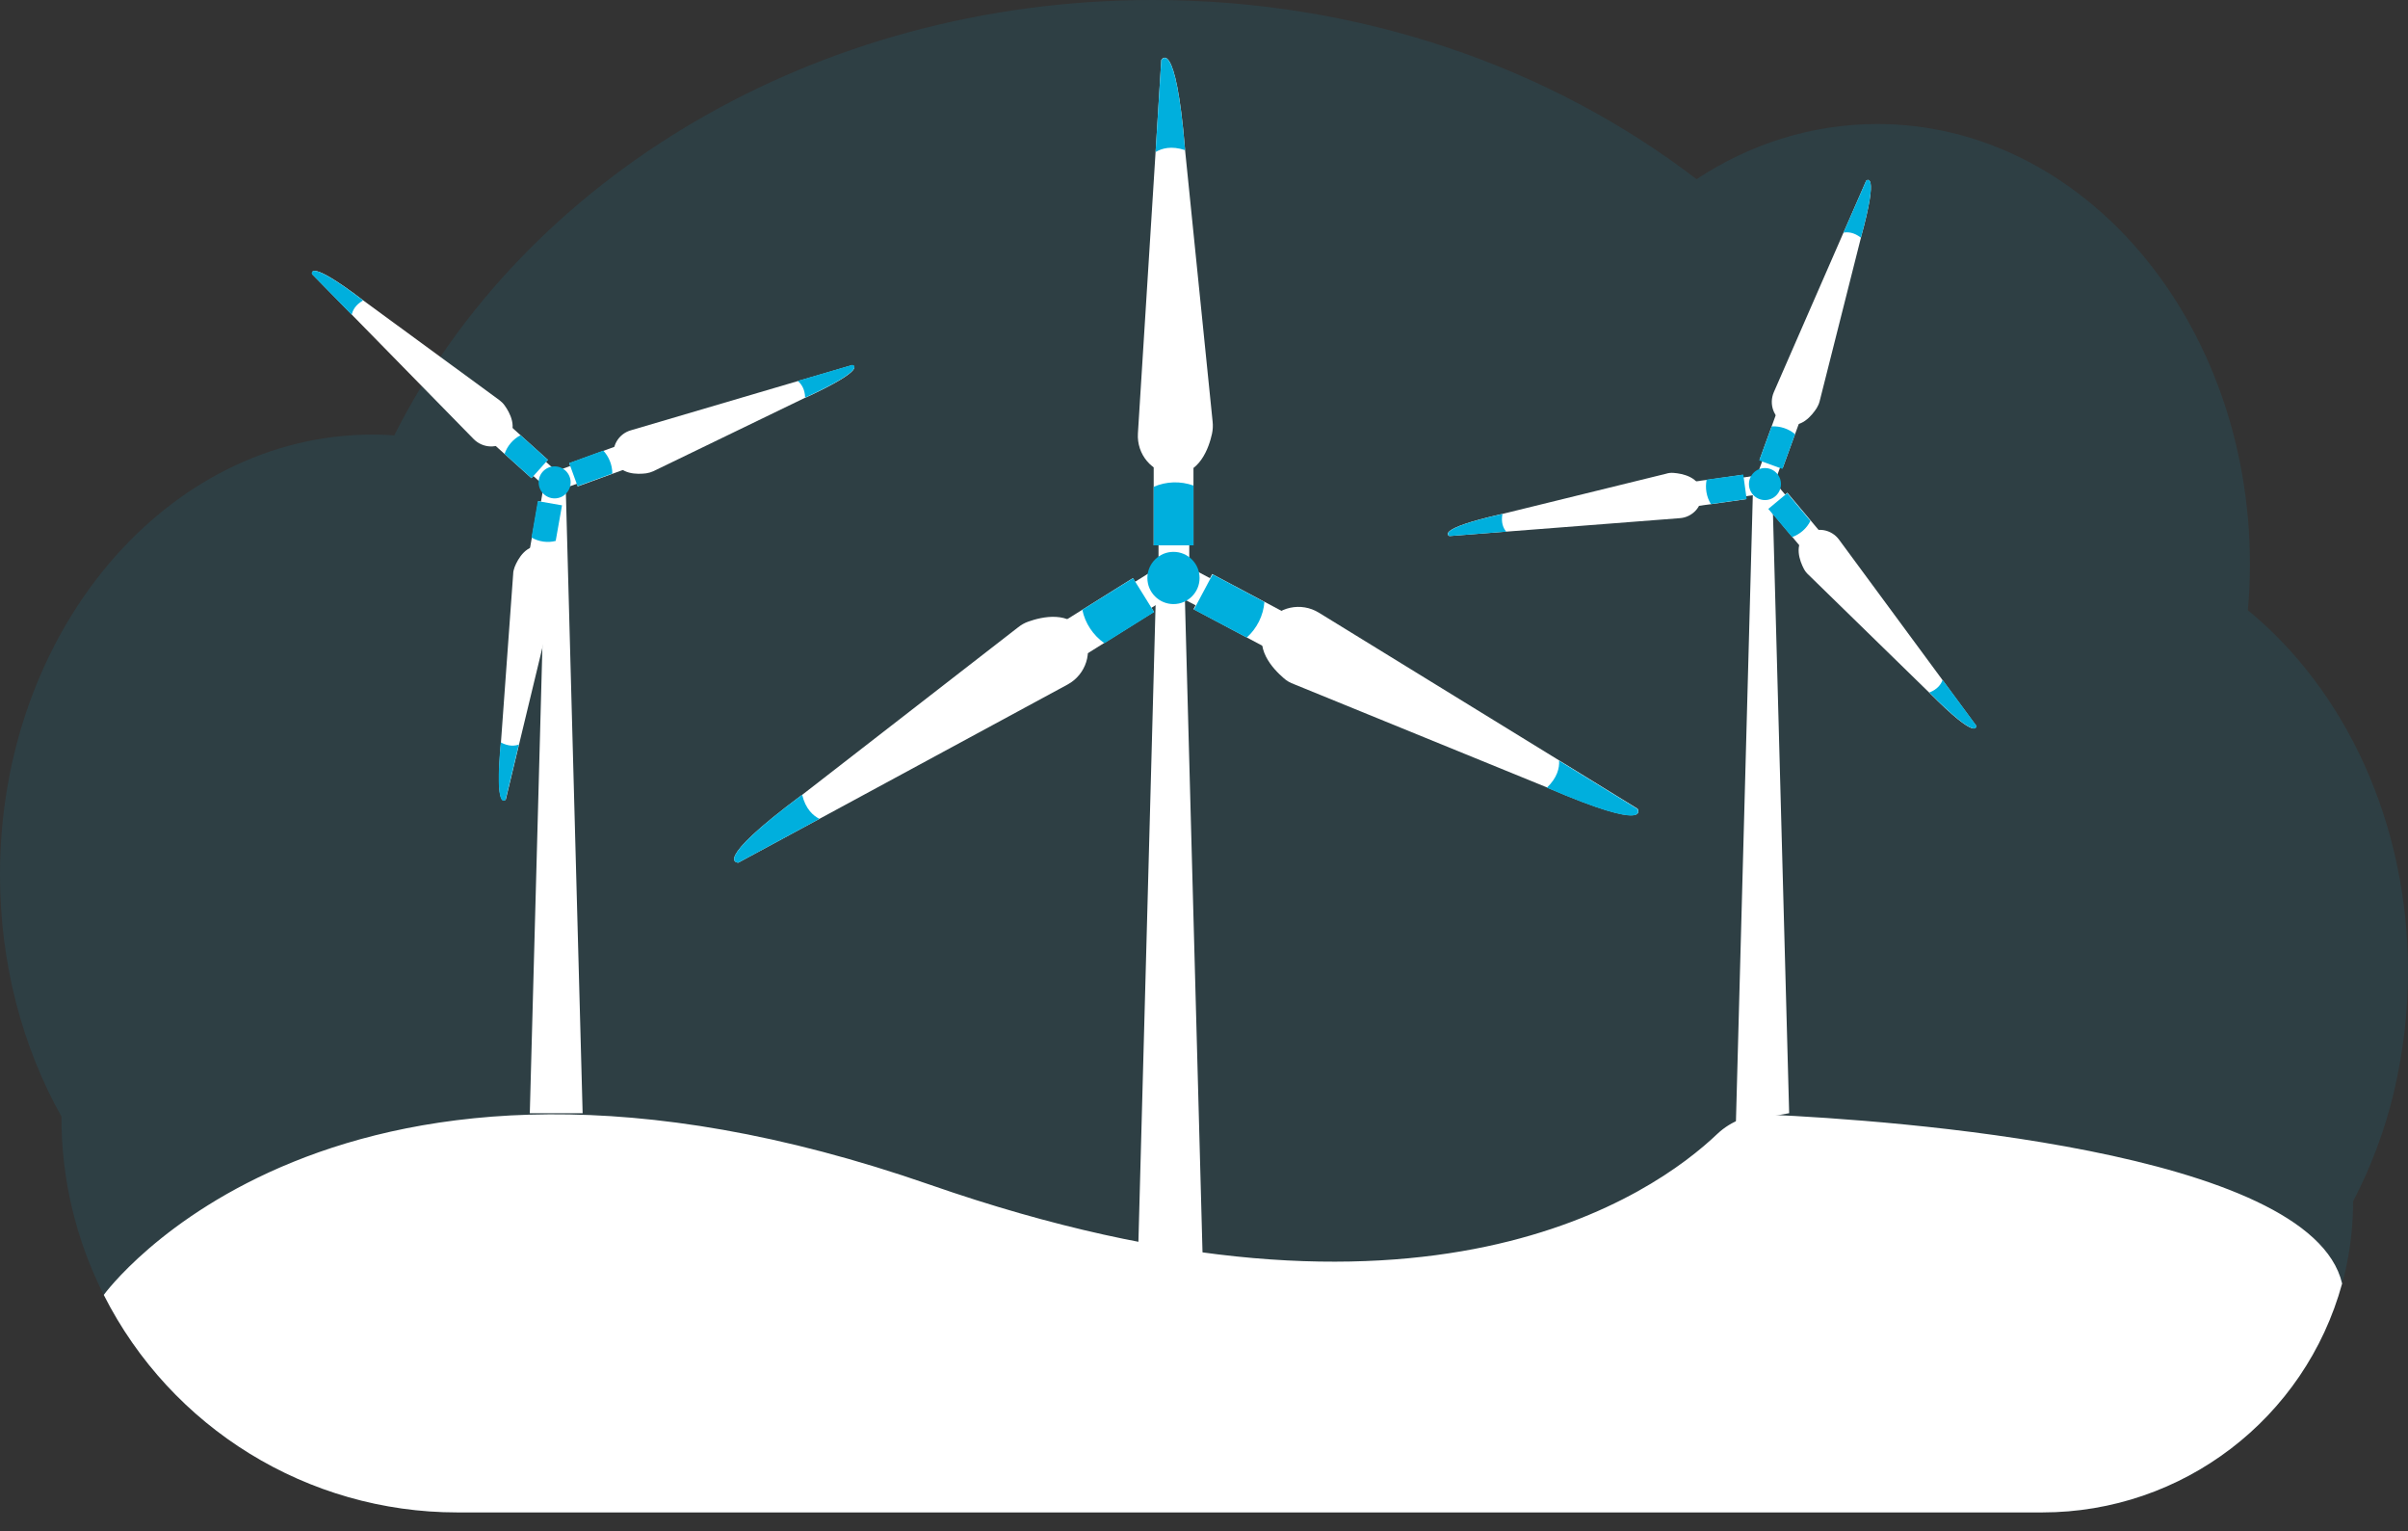 <?xml version="1.0" encoding="utf-8"?>
<!-- Generator: Adobe Illustrator 23.0.3, SVG Export Plug-In . SVG Version: 6.00 Build 0)  -->
<svg version="1.1" id="e96522f1-fece-48a6-894d-75176804884c"
	 xmlns="http://www.w3.org/2000/svg" xmlns:xlink="http://www.w3.org/1999/xlink" x="0px" y="0px" viewBox="0 0 1144 727.2"
	 style="enable-background:new 0 0 1144 727.2;" xml:space="preserve">
<rect x="0" y="0" width="1144" height="727.2" fill="#333333" stroke="none"/>
<style type="text/css">
	.st0{opacity:0.1;fill:#00AFDD;enable-background:new    ;}
	.st1{fill:#FFFFFF;}
	.st2{fill:#00AFDD;}
</style>
<title>wind turbine</title>
<path class="st0" d="M1144,461.3c0,19.5-2.3,38.8-6.8,57.8c-4.3,17.9-10.8,35.2-19.3,51.5c0.1,81.4-65.8,147.6-147.3,147.7
	c-0.1,0-0.3,0-0.4,0H217.2c-71,0-135.9-40-167.9-103.3l0,0c-13.3-26.3-20.2-55.3-20.1-84.7C10.7,497.3,0,457.8,0,415.4
	c0-115.4,79.2-209,177-209c3.5,0,6.9,0.1,10.3,0.4C248.6,84.9,387,0,547.7,0c98.8,0,189.2,32.1,258.3,85.1
	c25.4-16.7,54.7-26.2,85.9-26.2c97.8,0,177,93.6,177,209c0,7.4-0.3,14.7-1,21.9C1113.9,327.5,1144,390.2,1144,461.3z"/>
<polygon class="st1" points="574.6,717.4 537.4,717.4 549.2,279.8 562.8,279.8 "/>
<g>
	<g>
		<path class="st1" d="M609.9,322.1c-5-4.3-14.9-14.6-8.1-25.6c5.1-8.4,16.4-10.7,24.8-5.5l114.2,70.2l37.2,22.9
			c0,0,7.3,11.6-42.8-10l-0.2-0.1l-120.1-49C613,324.3,611.3,323.4,609.9,322.1z"/>
		
			<rect x="580.1" y="270.4" transform="matrix(0.469 -0.883 0.883 0.469 56.185 674.725)" class="st1" width="18.9" height="40.5"/>
		
			<rect x="565" y="272.7" transform="matrix(0.469 -0.883 0.883 0.469 54.983 654.648)" class="st1" width="14.6" height="17.8"/>
		<path class="st2" d="M734.9,374.1c5-4.8,6-9.4,5.8-12.8l37.2,22.9c0,0,7.3,11.6-42.8-10L734.9,374.1z"/>
		<path class="st2" d="M592.3,302.8l-25.1-13.3l8.9-16.7l24.6,13.1C600.2,292.3,597.2,298.4,592.3,302.8z"/>
	</g>
	<g>
		<path class="st1" d="M575.8,206c-1.4,6.4-5.9,20-18.7,19.2c-9.8-0.6-17.1-9.4-16.5-19.3L549,72.1l2.7-43.6c0,0,6.8-11.9,11.3,42.5
			l0,0.2l13.1,129.1C576.3,202.2,576.2,204.1,575.8,206z"/>
		<rect x="548.1" y="218.5" class="st1" width="18.9" height="40.5"/>
		<rect x="550.4" y="249.4" class="st1" width="14.6" height="17.8"/>
		<path class="st2" d="M563,71.3c-6.6-2.2-11.1-0.8-14,0.9l2.7-43.6c0,0,6.8-11.9,11.3,42.5L563,71.3z"/>
		<path class="st2" d="M567,230.6V259h-18.9v-27.8C554.1,228.6,560.8,228.4,567,230.6z"/>
	</g>
	<g>
		<path class="st1" d="M488.6,295.2c6.2-2.2,20-5.6,26.2,5.7c4.7,8.6,1.1,19.5-7.6,24.2l-117.9,63.8l-38.5,20.8
			c0,0-13.7,0.5,30.1-32.1l0.2-0.1L483.6,298C485.1,296.8,486.8,295.8,488.6,295.2z"/>
		
			<rect x="505.8" y="283.9" transform="matrix(0.848 -0.53 0.53 0.848 -75.499 323.351)" class="st1" width="40.5" height="18.9"/>
		
			<rect x="533.7" y="275.6" transform="matrix(0.848 -0.53 0.53 0.848 -67.446 330.494)" class="st1" width="17.8" height="14.6"/>
		<path class="st2" d="M381.1,377.5c1.6,6.7,5.2,9.9,8.2,11.4l-38.5,20.8c0,0-13.7,0.5,30.1-32.1L381.1,377.5z"/>
		<path class="st2" d="M514.2,289.6l24.1-15l10,16.1l-23.6,14.8C519.3,301.7,515.5,296,514.2,289.6z"/>
	</g>
	<circle class="st2" cx="557.5" cy="274.5" r="12.4"/>
</g>
<polygon class="st1" points="850,528.7 824.7,533.2 832.8,232.7 842,232.7 "/>
<polygon class="st1" points="276.8,528.7 251.7,528.7 259.7,232.7 268.8,232.7 "/>
<path class="st1" d="M1112.7,609.6c-17.6,64.2-75.9,108.7-142.4,108.7H217.2c-71,0-135.9-40-167.9-103.3l0,0
	c0,0,109.1-151,392.6-52.3c235.3,81.9,343.9,4.5,374-24.2c6.6-6.2,15.4-9.5,24.5-9.1C898,532,1097.8,546,1112.7,609.6L1112.7,609.6z
	"/>
<g>
	<g>
		<path class="st1" d="M307,224.8c-4,0.5-12.8,0.8-15.1-6.8c-1.7-5.8,1.9-11.9,7.7-13.6L379,181l25.9-7.6c0,0,8.3,1.4-22.3,15.5
			l-0.1,0l-72.1,34.9C309.3,224.3,308.2,224.6,307,224.8z"/>
		
			<rect x="271.6" y="215.3" transform="matrix(0.94 -0.342 0.342 0.94 -58.484 110.519)" class="st1" width="25" height="11.7"/>
		<rect x="267.4" y="220.8" transform="matrix(0.94 -0.342 0.342 0.94 -60.604 106.909)" class="st1" width="11" height="9"/>
		<path class="st2" d="M382.5,188.9c-0.1-4.3-1.9-6.6-3.5-8l25.9-7.6c0,0,8.3,1.4-22.3,15.5L382.5,188.9z"/>
		<path class="st2" d="M290.9,224.9l-16.5,6l-4-11l16.2-5.9C289.3,216.9,290.9,220.8,290.9,224.9z"/>
	</g>
	<g>
		<path class="st1" d="M239.7,192.5c2.4,3.3,6.7,10.9,1.1,16.5c-4.3,4.3-11.4,3.9-15.7-0.4l-57.9-59.1l-18.9-19.3
			c0,0-2.6-8,24.2,12.4l0.1,0.1l64.6,47.3C238.1,190.7,239,191.5,239.7,192.5z"/>
		
			<rect x="241.3" y="201.9" transform="matrix(0.669 -0.743 0.743 0.669 -77.543 254.582)" class="st1" width="11.7" height="25"/>
		
			<rect x="251.6" y="216.9" transform="matrix(0.669 -0.743 0.743 0.669 -80.504 263.93)" class="st1" width="9" height="11"/>
		<path class="st2" d="M172.5,142.7c-3.7,2.1-5,4.8-5.4,6.8l-18.9-19.3c0,0-2.6-8,24.2,12.4L172.5,142.7z"/>
		<path class="st2" d="M247.3,206.7l13,11.7l-7.8,8.7l-12.8-11.5C241,211.8,243.7,208.6,247.3,206.7z"/>
	</g>
	<g>
		<path class="st1" d="M244.5,269.3c1.5-3.8,5.7-11.5,13.5-9.7c5.9,1.4,9.4,7.6,8,13.5l-19.4,80.4l-6.3,26.2c0,0-5.4,6.5-2.3-27.1
			l0-0.1l5.8-79.9C243.8,271.5,244.1,270.4,244.5,269.3z"/>
		
			<rect x="246.7" y="245.5" transform="matrix(0.174 -0.985 0.985 0.174 -33.359 462.933)" class="st1" width="25" height="11.7"/>
		<rect x="255.7" y="235" transform="matrix(0.174 -0.985 0.985 0.174 -19.996 455.085)" class="st1" width="11" height="9"/>
		<path class="st2" d="M237.9,352.6c3.8,2,6.7,1.7,8.6,1l-6.3,26.2c0,0-5.4,6.5-2.3-27.1L237.9,352.6z"/>
		<path class="st2" d="M252.5,255.3l3-17.3l11.5,2l-3,16.9C260.2,257.9,256,257.3,252.5,255.3z"/>
	</g>
	<circle class="st2" cx="263.5" cy="229.1" r="7.6"/>
</g>
<g>
	<g>
		<path class="st1" d="M863.1,193.8c-2.2,3.4-7.6,10.3-14.9,7.2c-5.6-2.4-7.9-9.1-5.5-14.7l33.1-75.8l10.8-24.7c0,0,6.4-5.4-2.5,27
			l0,0.1l-19.6,77.6C864.2,191.7,863.7,192.8,863.1,193.8z"/>
		
			<rect x="833.1" y="203.1" transform="matrix(0.342 -0.94 0.94 0.342 360.072 932.041)" class="st1" width="25" height="11.7"/>
		<rect x="836.1" y="215.8" transform="matrix(0.342 -0.94 0.94 0.342 346.741 935.719)" class="st1" width="11" height="9"/>
		<path class="st2" d="M884.1,112.9c-3.3-2.6-6.3-2.8-8.3-2.4l10.8-24.7c0,0,6.4-5.4-2.5,27L884.1,112.9z"/>
		<path class="st2" d="M852.8,206.2l-6,16.5l-11-4l5.9-16.2C845.7,202.3,849.7,203.6,852.8,206.2z"/>
	</g>
	<g>
		<path class="st1" d="M795.1,224.6c4.1,0.3,12.7,1.9,13.3,9.8c0.5,6.1-4.3,11.3-10.4,11.7l-82.5,6.4l-26.9,2.1c0,0-7.8-3.1,25-10.5
			l0.1,0l77.8-19.1C792.7,224.6,793.9,224.5,795.1,224.6z"/>
		
			<rect x="804.1" y="227.1" transform="matrix(0.99 -0.139 0.139 0.99 -24.471 115.92)" class="st1" width="25" height="11.7"/>
		
			<rect x="823.1" y="226.7" transform="matrix(0.99 -0.139 0.139 0.99 -24.11 117.563)" class="st1" width="11" height="9"/>
		<path class="st2" d="M713.8,244c-0.8,4.2,0.4,6.9,1.8,8.5l-26.9,2.1c0,0-7.8-3.1,25-10.5L713.8,244z"/>
		<path class="st2" d="M810.8,227.8l17.4-2.4l1.6,11.6l-17,2.4C810.7,235.9,810,231.8,810.8,227.8z"/>
	</g>
	<g>
		<path class="st1" d="M857,270.2c-1.9-3.6-5.1-11.8,1.3-16.5c4.9-3.6,11.8-2.3,15.4,2.6l49.1,66.6l16,21.7c0,0,1.5,8.3-22.2-15.6
			l-0.1-0.1L859.2,273C858.3,272.2,857.6,271.3,857,270.2z"/>
		<rect x="846.8" y="235" transform="matrix(0.766 -0.643 0.643 0.766 40.417 606.001)" class="st1" width="11.7" height="25"/>
		<rect x="840.4" y="232.8" transform="matrix(0.766 -0.643 0.643 0.766 44.487 598.83)" class="st1" width="9" height="11"/>
		<path class="st2" d="M916.6,328.9c4-1.6,5.6-4,6.3-6l16,21.7c0,0,1.5,8.3-22.2-15.6L916.6,328.9z"/>
		<path class="st2" d="M851.4,255.1l-11.3-13.4l9-7.5l11,13.2C858.4,250.9,855.2,253.7,851.4,255.1z"/>
	</g>
	<circle class="st2" cx="838.5" cy="229.9" r="7.6"/>
</g>
</svg>
